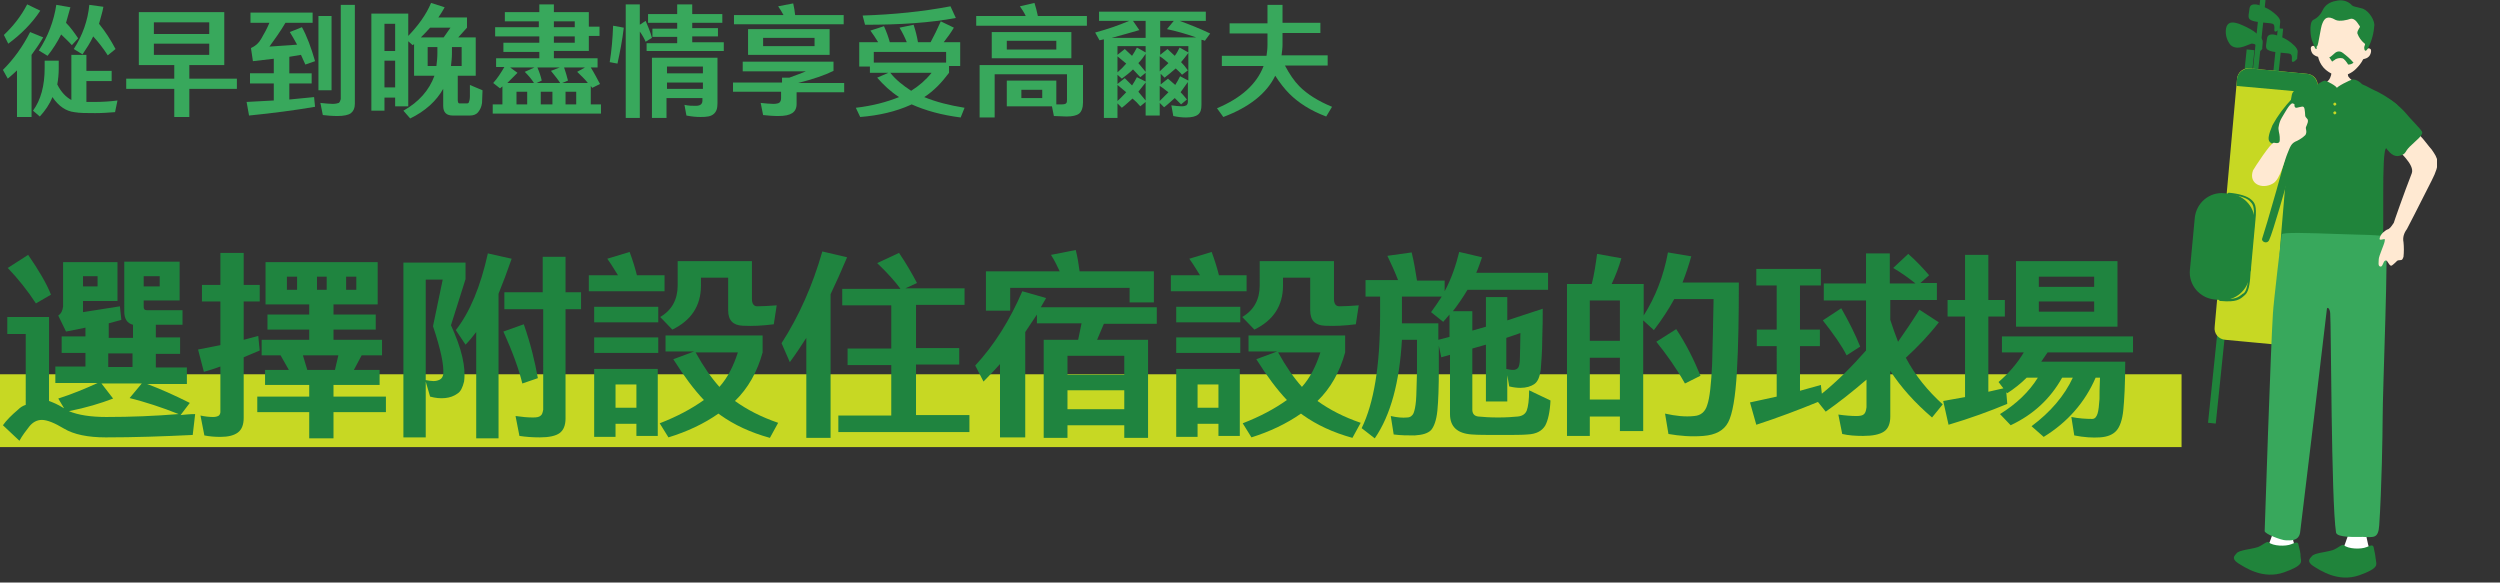 <?xml version="1.0" encoding="utf-8"?>
<!-- Generator: Adobe Illustrator 28.0.0, SVG Export Plug-In . SVG Version: 6.00 Build 0)  -->
<svg version="1.1" id="圖層_1" xmlns="http://www.w3.org/2000/svg" xmlns:xlink="http://www.w3.org/1999/xlink" x="0px" y="0px"
	 width="515px" height="120px" viewBox="0 0 515 120" enable-background="new 0 0 515 120" xml:space="preserve">
<rect x="0" y="0" width="515" height="120" fill="#333333" stroke="none"/>
<g id="Group_6206" transform="translate(-13757.078 15010)">
	
		<rect id="Rectangle_6351" x="14182.3" y="-14957.1" transform="matrix(0.103 -0.995 0.995 0.103 27633.471 729.061)" fill="#20843B" width="77.3" height="1.6"/>
	<g id="Group_6207">
		<g>
			<defs>
				<rect id="SVGID_1_" x="14208" y="-15010" width="51.1" height="119"/>
			</defs>
			<clipPath id="SVGID_00000064336054088385461870000015352180533161885094_">
				<use xlink:href="#SVGID_1_"  overflow="visible"/>
			</clipPath>
			<g id="Group_6206-2" clip-path="url(#SVGID_00000064336054088385461870000015352180533161885094_)">
				<path id="Path_27850" fill="#38A85C" d="M14216.4-14949.5c0,0.5,0.4,0.9,0.9,0.9l0.1,0c0.5,0.1,0.9-0.2,1-0.7l1.1-11
					c0-0.5-0.4-0.9-0.9-0.9l-0.1,0c-0.5-0.1-0.9,0.2-1,0.7L14216.4-14949.5z"/>
				<path id="Path_27851" fill="#20843B" d="M14223.1-14999.9c0,0,0-0.6,0.1-1.4s-1.2-1.8-1.9-2.3c-0.9-0.6-2-1.1-3-1.5
					c-0.7-0.2-2.5-0.9-2.7,1.3c-0.1,1.1,0.3,2.3,1,3.1c1.6,1.4,4-0.5,4.5-0.3c0.4,0.1,0.9,0,0.8,1.2
					C14221.9-14998.5,14223.1-14999.9,14223.1-14999.9"/>
				
					<rect id="Rectangle_6352" x="14198" y="-14979.4" transform="matrix(0.103 -0.995 0.995 0.103 27659.566 710.203)" fill="#20843B" width="50.9" height="1.1"/>
				<path id="Path_27852" fill="#38A85C" d="M14219.9-14953.8c0,0.5,0.4,0.9,0.9,0.9l0.1,0c0.5,0.1,0.9-0.2,1-0.7l1.1-11
					c0-0.5-0.4-0.9-0.9-0.9l-0.1,0c-0.5-0.1-0.9,0.2-1,0.7L14219.9-14953.8z"/>
				<path id="Path_27853" fill="#20843B" d="M14226.7-15004.1c0,0,0-0.6,0.1-1.4c0.1-0.8-1.2-1.8-1.9-2.3c-0.7-0.5-2.6-1.4-3.5-1.3
					c-0.7,0.1-0.9,0.3-1,1.4c-0.2,1.2-0.2,1.6,0.5,1.9c0.8,0.4,3.3,0.5,3.9,0.6c0.4,0.1,0.9,0,0.8,1.2
					S14226.7-15004.1,14226.7-15004.1"/>
				
					<rect id="Rectangle_6353" x="14201.7" y="-14973.2" transform="matrix(0.103 -0.995 0.995 0.103 27656.629 719.389)" fill="#20843B" width="50.9" height="1.1"/>
				<path id="Path_27854" fill="#38A85C" d="M14223.5-14947.6c0,0.5,0.4,0.9,0.9,0.9l0.1,0c0.5,0.1,0.9-0.2,1-0.7l1.1-11
					c0-0.5-0.4-0.9-0.9-0.9l-0.1,0c-0.5-0.1-0.9,0.2-1,0.7L14223.5-14947.6z"/>
				<path id="Path_27855" fill="#20843B" d="M14230.3-14997.9c0,0,0-0.6,0.1-1.4c0.1-0.8-1.2-1.8-1.9-2.3c-0.7-0.5-2.6-1.4-3.5-1.3
					c-0.7,0.1-0.9,0.3-1,1.4c-0.2,1.2-0.2,1.6,0.5,1.9c0.8,0.4,3.3,0.5,3.9,0.6c0.4,0.1,0.9,0,0.8,1.2
					C14229.1-14996.5,14230.3-14997.9,14230.3-14997.9"/>
				<path id="Path_27856" fill="#C7D823" d="M14229.9-14941.1c-0.1,1.4-1.3,2.4-2.7,2.2l-11.7-1.1c-1.4-0.1-2.4-1.3-2.2-2.7l4.6-51
					c0.1-1.4,1.3-2.4,2.7-2.2l11.7,1.1c1.4,0.1,2.4,1.3,2.2,2.7L14229.9-14941.1z"/>
				<path id="Path_27857" fill="#20843B" d="M14234.5-14992.1c0.1-1.4-0.9-2.6-2.2-2.7l-11.7-1.1c-1.4-0.1-2.6,0.9-2.7,2.2l-0.1,1.4
					l16.6,1.5L14234.5-14992.1z"/>
				<path id="Rectangle_6354" fill="#20843B" d="M14208.2-14954.4l1-10.7c0.3-3.1,3-5.4,6.1-5.1l1.1,0.1c3.1,0.3,5.4,3,5.1,6.1
					l-1,10.7c-0.3,3.1-3,5.4-6.1,5.1c0,0,0,0,0,0l-1.1-0.1C14210.2-14948.6,14207.9-14951.3,14208.2-14954.4
					C14208.2-14954.4,14208.2-14954.4,14208.2-14954.4z"/>
				<path id="Path_27858" fill="#20843B" d="M14214.5-14948l-0.1,0c-0.1,0-0.2-0.1-0.2-0.3c0-0.1,0.1-0.2,0.2-0.2c0,0,0.1,0,0.1,0
					c3,0.3,3.6-0.2,4.6-1l0.2-0.1c0.8-0.7,0.9-2.9,1-4.3c0-0.4,0-0.7,0.1-1l0.9-9.8c0.3-2.9-0.2-3.3-0.8-3.9
					c-0.7-0.7-2.2-1.1-4.3-1.3c-0.1,0-0.2-0.1-0.2-0.2c0-0.1,0.1-0.2,0.2-0.2l0,0c2.2,0.2,3.8,0.7,4.6,1.4c0.8,0.7,1.2,1.3,0.9,4.2
					l-0.9,9.8c0,0.3,0,0.6-0.1,0.9c-0.1,1.6-0.2,3.9-1.1,4.7l-0.1,0.1C14218.5-14948.3,14217.8-14947.7,14214.5-14948"/>
				<path id="Path_27859" fill="#20843B" d="M14215.6-14963.3c-0.3,0-0.7-0.1-1-0.1c-0.3,0-0.6-0.1-0.8-0.1
					c-1.9-0.3-3.2-0.5-3.9-1.2c-0.1-0.1-0.1-0.2,0-0.3c0.1-0.1,0.2-0.1,0.3,0c0,0,0,0,0,0c0.6,0.6,1.8,0.8,3.7,1l0.8,0.1
					c1.5,0.4,3.1,0.2,4.6-0.4c0.1,0,0.2,0,0.3,0.1c0,0.1,0,0.2-0.1,0.3C14218.2-14963.3,14216.9-14963.1,14215.6-14963.3"/>
				<path id="Path_27860" fill="#FFE9D2" d="M14240.4-14997.2c-0.1,0-2.4,0.6-2.6,0.5c-0.5,0-0.1,2.1-1,3.2c-0.3,0.3-1.8,1.8-2,2
					c1.8,1.8,6.9,1.4,8.3-0.1c1.2-0.6-1.4-1.3-2.3-2.7C14240.6-14995.3,14240.5-14996.3,14240.4-14997.2"/>
				<path id="Path_27861" fill="#FFE9D2" d="M14244.4-14999.9c0.5-3.4-0.4-7.5-4.6-7.9c-5.2-0.5-5.8,4-5.8,7.4
					c-0.2-0.2-0.8-0.3-0.9,0.3c0,0.4,0.1,0.8,0.4,1.2c0.3,0.3,0.7,0.5,1.1,0.6c0.2,0.8,0.5,1.5,1.1,2.2c0.9,1,2.1,1.6,3.4,1.8
					c1.2-0.1,2.4-0.6,3.3-1.5c0.6-0.6,1.1-1.2,1.5-2c0.4-0.1,0.8-0.2,1.1-0.5c0.4-0.3,0.7-1.3,0.4-1.6
					C14245.2-15000.1,14244.7-15000.1,14244.4-14999.9"/>
				<path id="Path_27862" fill="#20843B" d="M14241.4-15009.1c-0.9-0.8-2-1-3.2-0.7c-1.1,0.2-2.1,0.8-2.6,1.8
					c-0.4,0.9-1.1,1.7-2,2.1c-0.9,0.5-0.6,3.7-0.1,4.6c0.4,0.9,0.4,1.3,0.7,1.4c0.3,0-0.1-0.4,0.2-0.6c0.3-0.2,0.7-3.9,1.1-4.7
					c0.4-1,1-1.7,2.7-0.7c0.8,0.4,2.5,0,3-0.2c1.1-0.3,1.7,1.2,2,1.5c0.2,0.2-0.6,0.8-0.5,1.5c0.3,0.8,0.8,1.5,1.4,2
					c0.4,0.2,0,0.5,0,0.9s0.2,1.2,0.8,0.1c0.8-1.5,1.2-3.2,1.3-4.8c-0.1-1.4-1.5-3.2-2.7-3.4
					C14242.5-15008.6,14241.7-15008.6,14241.4-15009.1"/>
				<path id="Path_27863" fill="#20843B" d="M14240.8-14996.7c-0.3-0.5-0.8-1.2-1.2-1.3c-0.5-0.1-1,0-1.4,0.2
					c-0.2,0.2-0.5,0.3-0.7,0.5c-0.2-0.3-0.4-0.6-0.6-0.9c0.3,0,0.8-0.6,1.2-0.9c0.5-0.4,1.1-0.4,1.6,0c0.8,0.6,1.5,1.2,2.1,1.9
					c0,0,0.1,0.1,0.1,0.1C14241.6-14996.8,14241.2-14996.7,14240.8-14996.7"/>
				<path id="Path_27864" fill="#20843B" d="M14248.7-14979.5c1.3,0,4-7.2,2-9.1c-1.5-1.2-3.1-2.2-4.9-3c-2-1.1-3.6-1.7-4.1-1.6
					c-0.4,0.1-3,1.4-3.4,1.4c-0.7-0.3-1.2-0.7-1.7-1.2c-0.4-0.5-5.9,2-7.3,3.3c-1.6,1.6-3,3.5-4.1,5.5c-1.7,4.1-0.4,3.4,1.5,4.5
					c2.4,1.4,1.4,5.2,1.1,8.4c-0.5,5.6-1.1,13.1-1.1,13.7c0.1,1.9,5.8,1.1,8.9,1.3c3.7-0.3,11.7-0.7,12.2-3
					C14248.4-14961.1,14247.5-14979.5,14248.7-14979.5"/>
				<path id="Path_27865" fill="#20843B" d="M14236-14993.4c0.2,0,2.5,1.1,2.5,1.6c0,0.4-0.8,1.5-1,1.8c-0.1,0.3-3-1.9-3.4-2
					S14235.1-14993.2,14236-14993.4"/>
				<path id="Path_27866" fill="#20843B" d="M14241.6-14993.6c-0.2,0-3.4,1.5-3.2,1.9c0.3,0.7,0.6,1.3,1.1,1.9
					c0.2,0.3,3.9-2.4,4.2-2.6C14243.9-14992.6,14242.6-14993.8,14241.6-14993.6"/>
				<path id="Path_27867" fill="#C7D823" d="M14237.9-14988.8c0.1-0.1,0.3-0.1,0.4,0.1c0.1,0.1,0.1,0.3-0.1,0.4
					c-0.1,0.1-0.3,0.1-0.4-0.1c0,0,0,0,0,0C14237.7-14988.5,14237.7-14988.7,14237.9-14988.8"/>
				<path id="Path_27868" fill="#C7D823" d="M14236.8-14960.5c0.1-0.1,0.3-0.1,0.4,0.1c0.1,0.1,0.1,0.3-0.1,0.4
					c-0.1,0.1-0.3,0.1-0.4-0.1c0,0,0,0,0,0C14236.7-14960.2,14236.7-14960.4,14236.8-14960.5"/>
				<path id="Path_27869" fill="#C7D823" d="M14237.9-14987c0.1-0.1,0.3-0.1,0.4,0.1c0.1,0.1,0.1,0.3-0.1,0.4
					c-0.1,0.1-0.3,0.1-0.4-0.1c0,0,0,0,0,0C14237.7-14986.7,14237.7-14986.9,14237.9-14987"/>
				<path id="Rectangle_6355" fill="#20843B" d="M14241.3-14978.8l0.2-4.2c0-0.5,0.5-1,1-0.9l2.6,0.1c0.5,0,1,0.5,1,1l-0.2,4.2
					c0,0.5-0.5,1-1,1l-2.6-0.1C14241.7-14977.8,14241.2-14978.3,14241.3-14978.8z"/>
				<path id="Path_27870" fill="#FFFFFF" d="M14228.9-14902.5c-0.1-1.4-0.1-3.3-0.2-5.4c-1.5,0.1-3,0.2-4.4,0.5
					c0.8,3.5,1.3,6.4,1,7.2c-0.8,2.2-0.9,2.9-1.6,3.1c-0.3,2.3,6.5,2.8,6.2-0.1C14229.3-14899,14229-14900.7,14228.9-14902.5"/>
				<path id="Path_27871" fill="#20843B" d="M14230.6-14897.6c-0.1-1-0.7-0.6-1.5-0.3c-1.2,0.5-3.8,0.4-4.7-0.4
					c-0.3-0.3-1.2,0.6-2.2,1c-1.6,0.5-3.9,0.6-4.4,1.3c-0.3,0.4-1.2,1,0.3,2c1.6,1,5.2,3.4,9.5,1.9c4.2-1.5,3.5-2.2,3.4-3.2
					C14231-14896.1,14230.8-14896.9,14230.6-14897.6"/>
				<path id="Path_27872" fill="#FFFFFF" d="M14244.3-14901.8c-0.1-1.4-0.1-3.3-0.2-5.4c-1.5,0.1-3,0.2-4.4,0.5
					c0.8,3.5,1.3,6.4,1,7.2c-0.8,2.2-0.9,2.9-1.6,3.1c-0.3,2.3,6.5,2.8,6.2-0.1C14244.7-14898.3,14244.4-14900.1,14244.3-14901.8"/>
				<path id="Path_27873" fill="#20843B" d="M14246.1-14897c-0.1-1-0.7-0.6-1.5-0.3c-1.2,0.5-3.8,0.4-4.7-0.4
					c-0.3-0.3-1.2,0.6-2.2,1c-1.6,0.5-3.9,0.6-4.4,1.3c-0.3,0.4-1.2,1,0.3,2c1.6,1,5.2,3.4,9.5,1.9c4.2-1.5,3.5-2.2,3.4-3.2
					C14246.4-14895.5,14246.3-14896.2,14246.1-14897"/>
				<path id="Path_27874" fill="#38A85C" d="M14227.1-14961.7c-0.1,0.8-1.7,14.2-1.8,16.3c-0.4,5.7-1.7,44.2-1.7,44.8
					c0,0.6,3.5,1.9,4.3,1.9s2.7,0.3,3-1.6c0.4-3,5.4-44.8,5.5-45.9c0-0.7,0.6-0.4,0.7,0.7c0.2,2.3,0.2,38.7,1.2,45.2
					c0.2,1.1,4.1,0.9,5.5,0.9c2.4,0.1,3.2,0.3,3.4-2.4c0.5-7.3,0.7-19.1,0.7-21.7c0-6.8,1.3-36.3,0.6-37.6
					c-0.3-0.6-5.4-0.5-10.1-0.7C14232.9-14962,14227.1-14962.2,14227.1-14961.7"/>
				<path id="Path_27875" fill="#FFE9D2" d="M14250.2-14964.1c-0.6,0.9-0.9,1.3-1.4,1.4c-0.5,0.3-1,0.7-1.3,1.2
					c-0.5,1.1-0.1,0.9,0.5,0.8c0.4-0.1,0.4-0.1,0.3,0.5c-0.1,0.6-1.2,3-1.2,3.6s-0.2,1.4,0.3,1.5c0.5,0.2,0.6-1,1-1.2
					c0.4-0.2,0.5,0.3,0.9,0.8c0.4,0.5,0.6,0.1,1.1-0.3c0.5-0.4,0.4-0.6,1-0.6c0.6,0,0.6-0.2,0.8-0.7c0.1-1,0.1-2,0-3
					c-0.2-1,0.1-1.9,0.7-2.7c0,0,2.5-4.8,5.1-10c1.9-3.7,1.3-4.5,0-6.4c-1.2-1.3-3.6-5.2-5.1-3.8c-1.1,1-2.5,2.5-2,3.7c0,0,0,0,0,0
					c0.1,0.3,3.7,3.2,3,5C14252.3-14970.2,14250.2-14964.2,14250.2-14964.1"/>
				<path id="Path_27876" fill="#20843B" d="M14246.3-14989.4c1.2-1.9,4.3,0.5,6,2.3c1.6,1.9,3.3,3.5,3.7,4.2
					c0.4,0.7-1.3,1.9-2.5,3.1c-1.1,1.1-0.7,1.4-1.8,1.8s-2,0.1-3.3-1.8C14247-14982,14245.4-14987.9,14246.3-14989.4"/>
				<path id="Path_27877" fill="#20843B" d="M14230.8-14993.3c0.3-0.3,1.6-0.2,1.7,0.2c0.3,0.7-2.9,15.9-3.7,18.6
					c-0.8,2.7-3.5,12.4-4.3,14c-0.5,0.9-1.7,0.2-1.4-0.4c0.5-1.4,5.4-18,5.7-20.9C14229.2-14984.7,14230.6-14993.1,14230.8-14993.3"
					/>
				<path id="Path_27878" fill="#20843B" d="M14230.4-14978.2c-0.2,0.9-1.2,1.4-2.1,1.2c-0.8-0.2-1.3-1-1.2-1.8l2.1-11.7
					c0.2-0.9,1.2-1.4,2.1-1.2c0.8,0.2,1.3,1,1.2,1.8L14230.4-14978.2z"/>
				<path id="Path_27879" fill="#FFE9D2" d="M14225.5-14980.6c1.4,0.3,1.2-0.3,1.2-1.2c0-0.6-0.4-1.5-0.2-2.2
					c0.1-0.6,0.3-1.2,0.6-1.7c0.4-0.6,1.7-3.2,2.3-3c0.6,0.2,0.2,0.3,0.4,0.7c0.2,0.4,0.6,0.1,1.3,0c0.7-0.2,0.7,0.3,0.8,1.1
					s-0.1,0.8,0.4,1.3c0.5,0.4,0,1.3-0.2,1.8c-0.1,0.4,0.3,0.9-0.1,1.6c-0.5,0.5-1.1,0.9-1.7,1.2c-1.3,0.5-1.4,1.2-2,2.6
					c-0.6,1.4-1.5,5.4-3,6.2c-2.2,1.3-5.1,0.1-4.1-2.7C14221.4-14975.3,14224.9-14980.7,14225.5-14980.6"/>
			</g>
		</g>
	</g>
</g>
<rect id="Rectangle_6342" y="77.1" fill="#C7D823" width="449.4" height="15"/>
<g>
	<path fill="#38A85C" d="M6.5,24.1h-3v-9.6c-0.6,0.6-1.2,1.1-1.9,1.7l-1-1.8c2.2-2.2,4.1-4.8,5.6-7.8l2.7,1.1
		c-0.7,1.2-1.5,2.4-2.4,3.6V24.1z M0.8,7.2c1.9-1.8,3.5-3.8,4.8-6.3l2.7,1.3c-1.7,2.6-4,4.9-6.6,6.8L0.8,7.2z M6.8,22.8
		c1.6-2.2,2.4-5.1,2.4-8.8v-1.5h2.9v1.5c0,1.2-0.1,2.3-0.3,3.4c0.8,1.6,1.8,2.6,2.9,3.2v-9.3h3.1v3.3h5.2v2.1h-5.2v4.3
		c0.5,0,1.1,0,1.7,0c1.6,0,3.2-0.1,4.7-0.3l-0.5,2.4c-1.3,0.1-2.6,0.2-4.1,0.2c-1.8,0-3.2,0-4.3-0.2c-1.7-0.2-3.2-1.2-4.5-3.1
		c-0.6,1.5-1.5,2.8-2.6,4L6.8,22.8z M16.1,7.9l-1.3,1.4c-0.7-0.8-1.5-1.5-2.2-2.2c-0.8,1.6-1.7,3-2.8,4.4L8,10.4
		c1.9-2.9,3.1-6.1,3.6-9.4l2.9,0.5c-0.3,1.1-0.6,2.1-0.9,3.2C14.5,5.6,15.3,6.7,16.1,7.9z M23.8,10.1l-1.6,1.3
		c-0.9-1.4-1.9-2.7-3-3.9c-0.6,1.3-1.4,2.5-2.2,3.7l-1.8-1.1c1.8-2.8,2.9-5.9,3.2-9.1l2.9,0.4c-0.2,1.2-0.6,2.3-0.9,3.5
		C21.7,6.5,22.8,8.2,23.8,10.1z"/>
	<path fill="#38A85C" d="M26,16.2h9.9v-2.8h-7.3V2.5h17.6v10.9h-7.2v2.8h9.8v2.1h-9.8v5.8h-3.1v-5.8H26V16.2z M31.7,7h11.4V4.6H31.7
		V7z M43.2,9H31.7v2.3h11.4V9z"/>
	<path fill="#38A85C" d="M51.7,2.6h12.7v2.1h-5.6c-1,1.7-2.2,3.4-3.3,4.9l5.7-0.4c-0.5-0.9-1-1.8-1.5-2.6l2.5-1c1,1.8,1.9,4.2,2.7,7
		l-2,0.7l-0.9-2l-2.4,0.4v3.4h4.6v2.1h-4.6v3.3c1.7-0.2,3.4-0.3,5.1-0.5l0.2,2c-4.1,0.7-8.6,1.3-13.6,1.8L50.8,21
		c1.9-0.1,3.8-0.2,5.6-0.3v-3.5h-4.9v-2.1h4.9v-3l-4.3,0.5l-0.4-2.7c0.9-0.4,1.6-1,2.1-1.9c0.6-1,1.2-2.1,1.7-3.3h-3.9V2.6z
		 M65.6,18.7V3.3h2.7v15.3H65.6z M70.1,1h3v20.4c0,0.9-0.3,1.5-0.8,1.9s-1.5,0.6-2.8,0.6c-1.1,0-2.1-0.1-3-0.2L66,21.2
		c1,0.1,1.8,0.2,2.5,0.2c0.6,0,1-0.1,1.3-0.2c0.2-0.2,0.3-0.4,0.4-0.8V1z"/>
	<path fill="#38A85C" d="M76.5,22.8V2.8h7.6v4.6c2.1-2.2,3.7-4.4,4.7-6.8l2.8,0.9c-0.4,0.7-0.8,1.4-1.3,2.1h5.9v2.1l-1.8,2H98v7.9
		h-3.7v5c0,0.4,0.1,0.7,0.3,0.7h1.6c0.2,0,0.4-0.1,0.4-0.3c0.1-0.2,0.2-0.6,0.2-1.2c0-0.6,0-1.4,0-2.3l2.6,1.1
		c0,0.9-0.1,1.8-0.1,2.6c-0.1,0.8-0.4,1.4-0.8,1.9c-0.4,0.5-1,0.7-1.7,0.7h-3.5c-1.3,0-2-0.6-2-2v-3.5c-1.4,2.5-3.7,4.6-6.8,6.1
		l-1.4-1.6c3.2-1.8,5.3-4.2,6.4-7.2h-4.2V9.1L85,9.3l-0.9-0.8v13.4h-2.7v-1.8h-2.2v2.7H76.5z M79.2,4.9v5.6h2.2V4.9H79.2z
		 M79.2,12.5V18h2.2v-5.5H79.2z M92.8,5.7h-4.2c-0.6,0.7-1.2,1.3-1.9,2h4.7L92.8,5.7z M88.1,9.7v3.9h1.8c0.1-0.8,0.2-1.7,0.2-2.6
		V9.7H88.1z M95.1,13.6V9.7h-2V11c0,0.9-0.1,1.7-0.2,2.6H95.1z"/>
	<path fill="#38A85C" d="M101.9,5.6h9.1V4.4H104V2.5h7.1V0.9h3v1.6h7.2v3h2.2v1.9h-2.2v3.1h-7.2V12h9v1.9h-1.4
		c0.7,1.1,1.3,2.3,1.9,3.4l-1.6,0.8l-0.3-0.4v3.8h2.1v1.9h-22.3v-1.9h2v-3.7l-0.5,0.4l-1.4-1.1c0.9-1,1.6-2.1,2.3-3.3h-1.7V12h8.9
		v-1.3h-7.4V8.8h7.4V7.5h-9.1V5.6z M110.1,13.9h-5l1.5,1.1c-0.7,0.7-1.4,1.4-2.1,2.1h5.5c-0.5-0.8-1.1-1.5-1.9-2.3L110.1,13.9z
		 M106.4,18.9v2.6h2.2v-2.6H106.4z M115.3,13.9h-4.6c0.4,0.9,0.7,1.8,0.9,2.7l-1.1,0.5h4.9c-0.5-0.8-1.2-1.6-1.9-2.5L115.3,13.9z
		 M111.4,18.9v2.6h2.4v-2.6H111.4z M118.4,4.4h-4.3v1.2h4.3V4.4z M118.4,7.5h-4.3v1.3h4.3V7.5z M120.5,13.9h-4.3
		c0.3,0.9,0.6,1.8,0.8,2.7l-1.2,0.5h5.3c-0.6-0.8-1.4-1.5-2.2-2.3L120.5,13.9z M116.5,18.9v2.6h2.2v-2.6H116.5z"/>
	<path fill="#38A85C" d="M128.5,5.7c-0.3,2.6-0.8,5.1-1.3,7.4l-1.6-0.3c0.4-2.4,0.6-4.9,0.7-7.5L128.5,5.7z M133,4.3
		c0.5,1.2,1,2.3,1.3,3.5L133,8.6c-0.3-0.7-0.7-1.4-1.2-2.1v17.8h-2.9V0.9h2.9v4.2L133,4.3z M148.8,4.7h-6.2v1.1h5.3v1.7h-5.3v1.2
		h6.5v1.8h-15.9V8.9h6.3V7.6h-5.1V5.9h5.1V4.7h-6V2.9h6v-2h3.1v2h6.2V4.7z M134.3,24.2V11.9h13.5v9.4c0,1-0.2,1.7-0.8,2.2
		s-1.4,0.6-2.7,0.6c-0.9,0-1.9-0.1-2.9-0.3l-0.4-2.2c0.9,0.2,1.6,0.2,2.3,0.2c0.5,0,0.9-0.1,1.1-0.3c0.2-0.2,0.3-0.4,0.3-0.8v-0.5
		h-7.4v4.1H134.3z M137.4,15.1h7.4v-1.4h-7.4V15.1z M144.8,17h-7.4v1.3h7.4V17z"/>
	<path fill="#38A85C" d="M153.1,12.7h18.6v1.9c-1.8,0.9-4.2,1.7-7.3,2.5h9.5v1.9h-9.8v2.4c0,0.9-0.3,1.5-0.9,1.9
		c-0.6,0.4-1.5,0.6-2.9,0.6c-1.1,0-2.1-0.1-3.1-0.2l-0.5-2.5c1,0.1,1.9,0.2,2.6,0.2c0.6,0,1.1-0.1,1.3-0.3c0.2-0.2,0.3-0.5,0.3-0.9
		v-1.3H151v-1.9h10.1V16h1.5c1.3-0.5,2.5-0.9,3.4-1.3h-13V12.7z M173.8,5h-22.6V3.1h10.2c-0.3-0.6-0.7-1.2-1.1-1.8l3.1-0.6
		c0.2,0.8,0.3,1.6,0.4,2.4h10V5z M170.9,6v5.3h-16.8V6H170.9z M167.8,7.8h-10.6v1.7h10.6V7.8z"/>
	<path fill="#38A85C" d="M187.6,21.6c-3.1,1.4-6.6,2.2-10.4,2.5l-0.9-1.9c3.5-0.4,6.4-1.2,8.9-2.2c-1.7-1.1-3.2-2.5-4.5-4l2.3-1
		h-3.8v-1.3H177v-5h3.9c-0.5-0.8-1-1.6-1.6-2.4l2.8-0.9c0.5,1.1,0.9,2.2,1.2,3.3h3.5c-0.4-1-0.9-2-1.5-3l2.9-0.6
		c0.4,1.2,0.7,2.4,0.9,3.6h2.6c0.7-1.3,1.4-2.7,2.1-4.3l2.7,1.3c-0.6,1-1.3,2-2.1,3h3.4v4.9h-2.3V15c-1.5,2-3.1,3.7-5.1,5
		c2.4,1,5.2,1.7,8.3,2.2l-0.8,2c-3.9-0.5-7.2-1.4-10.1-2.7L187.6,21.6z M177.7,3.2c6.3-0.2,12.3-0.8,18.1-1.9l1.1,2.4
		c-5.3,1-11.5,1.4-18.7,1.4L177.7,3.2z M194.9,10.7H180v2.2h14.9V10.7z M183.4,15c1.1,1.4,2.6,2.6,4.3,3.7c1.6-1,3-2.2,4.2-3.7
		H183.4z"/>
	<path fill="#38A85C" d="M223.8,5.3h-22.7v-2h10.2c-0.3-0.7-0.8-1.4-1.2-2l3-0.7c0.3,0.9,0.5,1.8,0.7,2.7h10.1V5.3z M201.9,13.4
		h21.2v7.7c0,1.1-0.3,1.9-0.8,2.3s-1.4,0.6-2.6,0.6c-0.8,0-1.7-0.1-2.6-0.1l-0.4-2h-9.3v-5.3h10.2v4.9c0.4,0,0.8,0,1.2,0
		c0.4,0,0.7-0.1,0.8-0.2c0.2-0.2,0.2-0.4,0.2-0.8v-5.2h-14.9v8.9h-3.1V13.4z M220.7,6.6V12h-16.4V6.6H220.7z M217.6,8.4h-10.2v1.8
		h10.2V8.4z M214.7,18.5h-4.3v1.7h4.3V18.5z"/>
	<path fill="#38A85C" d="M226.4,2.4h22v1.9H243c1.9,0.7,4,1.5,6.3,2.6l-1.1,1.5c-0.2-0.1-0.5-0.2-0.7-0.2v13.4c0,1-0.2,1.6-0.7,2
		c-0.5,0.4-1.3,0.6-2.5,0.6c-0.8,0-1.7-0.1-2.6-0.3l-0.4-2.2c0.8,0.1,1.5,0.2,2.1,0.2c0.5,0,0.8-0.1,1-0.2c0.2-0.2,0.3-0.4,0.3-0.7
		v-4.1c-0.5,0.7-1,1.4-1.5,2.1c0.5,0.5,0.9,1,1.3,1.5l-1.2,1c-0.4-0.4-0.8-0.8-1.3-1.3c-0.7,0.6-1.4,1.3-2.2,1.9l-0.9-0.9v2.6H236
		V21l-1.1,0.9c-0.5-0.6-1-1.1-1.6-1.6c-0.7,0.6-1.4,1.3-2.2,1.9l-0.9-0.9v3h-2.8V8.1l-0.9,0.2l-0.9-1.6c2.6-0.7,4.9-1.5,7-2.4h-6.2
		V2.4z M236,7.7V4.3h-2.6l1.3,1.9c-2,0.6-3.9,1.1-5.7,1.6H236z M236,10.8V9.5h-5.8v1.8l1.5-1.2c0.5,0.5,1,0.9,1.5,1.4
		c0.4-0.6,0.7-1.1,1-1.7L236,10.8z M230.2,14.9c0.7-0.6,1.3-1.2,1.8-1.8c-0.6-0.5-1.2-1-1.8-1.5V14.9z M236,16.8V15l-1.1,0.9
		c-0.5-0.5-1-1.1-1.5-1.6c-0.7,0.7-1.5,1.3-2.3,1.9l-0.9-0.8v1.9l1.5-1.2c0.5,0.5,1,1,1.5,1.5c0.4-0.6,0.7-1.1,1-1.7L236,16.8z
		 M230.2,20.8c0.7-0.6,1.2-1.2,1.8-1.8c-0.6-0.5-1.2-1-1.8-1.5V20.8z M236,17c-0.5,0.6-1,1.3-1.5,1.9c0.5,0.6,1,1.2,1.5,1.8V17z
		 M236,11.1c-0.4,0.6-0.9,1.3-1.5,1.9c0.5,0.6,1,1.2,1.5,1.8V11.1z M238.9,7.7h7.5c-2-0.7-4.1-1.3-6-1.7l1.4-1.7h-2.8V7.7z
		 M244.8,9.5h-5.8v1.8l1.5-1.2c0.5,0.5,1,0.9,1.5,1.4c0.4-0.5,0.7-1.1,1-1.7l1.8,1V9.5z M244.8,16.6v-5.7c-0.5,0.7-1,1.3-1.5,1.9
		c0.5,0.5,1,1.1,1.4,1.7l-1.2,0.9c-0.4-0.5-0.9-0.9-1.3-1.3c-0.7,0.6-1.5,1.3-2.3,1.9l-0.8-0.8v2.2l1.5-1.2c0.5,0.4,1,0.9,1.5,1.3
		c0.4-0.6,0.7-1.2,1-1.8L244.8,16.6z M238.9,14.7c0.6-0.6,1.2-1.1,1.8-1.7c-0.6-0.5-1.1-1-1.8-1.4V14.7z M238.9,20.8
		c0.6-0.6,1.2-1.2,1.8-1.8c-0.6-0.4-1.1-0.9-1.8-1.3V20.8z"/>
	<path fill="#38A85C" d="M252,24.1l-1.3-1.8c5-2.1,8.2-5,9.6-8.7h-8.6v-2.1h9.2c0.1-0.7,0.2-1.4,0.2-2.2V6.9h-7.8V4.8h7.8V1h3.1v3.7
		h7.8v2.1h-7.8v2.4c0,0.7-0.1,1.4-0.2,2.2h9.5v2.1h-8.8c0.9,1.7,1.9,3.2,3,4.3c1.6,1.6,3.8,3,6.7,4.2l-1.2,2
		c-3.2-1.2-5.7-2.8-7.6-4.7c-1-1-2-2.3-2.9-3.7C260.9,19.3,257.3,22.1,252,24.1z"/>
</g>
<g>
	<path fill="#1F843F" d="M10.1,65.2v17.4c0.8,0.3,1.8,0.7,2.9,1.4l0.2,0.1l-1.2-2c2.8-0.9,5.5-2,8.1-3.2h-8.7v-3.4h6.2v-2.8h-4.9
		v-3.4h4.9v-1.8l-4,0.8L12,65c0.6-0.4,0.9-1,1-1.9v-9.1h11.2v8h-7.1v2.3c2.6-0.4,5.1-0.8,7.6-1.2l0.3,2.8l-2.6,0.7v3h5v-2.7
		c-1.2-0.3-1.8-1.2-1.8-2.7V53.9H37v8h-7.4v1.3c0,0.5,0.2,0.7,0.7,0.7h7.3v3h-5.5v2.6h5v3.4h-5v2.8h6.4v3.4h-8.2
		c2.7,1,5.6,2.3,8.8,3.9l-1.9,2.5c1-0.1,2-0.2,3-0.2l-0.5,4.3c-6.1,0.3-12.1,0.5-17.9,0.5c-3.7,0-6.6-0.6-8.6-1.8
		c-2-1.2-3.5-1.8-4.6-1.8c-1,0-1.9,0.5-2.6,1.4c-0.7,0.9-1.4,1.8-2,2.9l-3.4-3.2c0.7-1,1.8-2.1,3.1-3.2c0.5-0.5,1-0.8,1.6-1V68.8
		H1.5v-3.5H10.1z M7.4,62.5c-1.7-2.6-3.6-5-5.8-7.3l4.2-2.7c2.2,3.2,3.8,5.9,4.7,8.2L7.4,62.5z M26.7,82l2.5-3h-8.3l2.4,3.1
		c-2.6,1-5.6,1.9-9.1,2.6c1.9,0.8,4.5,1.2,7.7,1.2c5.1,0,10-0.2,14.9-0.6C33.3,83.9,29.9,82.8,26.7,82z M17.1,59h3v-2.1h-3V59z
		 M27.3,72.8h-5v2.8h5V72.8z M29.6,59h3.3v-2.1h-3.3V59z"/>
	<path fill="#1F843F" d="M50.2,86.1c0,1.4-0.4,2.4-1.2,3c-0.8,0.6-2,0.9-3.6,0.9c-1.2,0-2.3-0.1-3.3-0.3l-0.8-4.1
		c0.9,0.2,1.8,0.3,2.6,0.3c0.5,0,0.9-0.1,1.2-0.3c0.2-0.2,0.3-0.5,0.3-0.7v-9.4c-1.1,0.4-2.3,0.8-3.4,1.1l-1.2-4.6l4.6-0.9v-9h-3.8
		v-3.4h3.8v-6.6h4.8v6.6h3.3v3.4h-3.3V70l3-0.8l0.3,3c-1.1,0.5-2.2,0.9-3.3,1.4V86.1z M79.5,84.9H68.7v5.4h-5v-5.4H53v-3.2h10.7
		v-2.4h-9.1v-3.1h4.9l-1.7-3h-3.9V70h9.8v-2.1h-8.6v-3.1h8.6v-2.1h-9V54h23.1v8.7h-9.1v2.1h8.7v3.1h-8.7V70h10v3.2h-4.2l-1.6,3h5.3
		v3.1h-9.5v2.4h10.8V84.9z M61.2,59.7V57h-2.1v2.7H61.2z M69.7,73.2h-7.3l0.9,3H69L69.7,73.2z M67.3,59.7V57h-2v2.7H67.3z M71.3,57
		v2.7h2.1V57H71.3z"/>
	<path fill="#1F843F" d="M83.1,90.2V54.1h12.8v3.4L92.9,67c2.2,4.8,3.1,8.6,2.7,11.6c-0.3,1.2-0.7,2.1-1.4,2.5
		c-0.7,0.5-1.5,0.8-2.5,0.9c-1,0.1-2,0-3.1-0.3l-0.9-3.1v11.5H83.1z M87.7,57.5v20.8c0.5,0.1,1.1,0.2,1.6,0.2c0.5,0,0.9-0.1,1.3-0.3
		c0.4-0.2,0.6-0.6,0.7-1c0.2-1.9-0.5-5.2-2.1-10l2-9.6H87.7z M93.9,68c2.9-3.7,5.1-9,6.6-15.8l4.9,1.1c-0.9,2.6-1.8,5-2.7,7.2v29.8
		h-4.6V68.4c-0.7,0.9-1.4,1.8-2.2,2.6L93.9,68z M107.9,66.8c1.4,4,2.3,7.7,2.9,11.1l-3.2,1.1c-0.7-2.9-2-6.5-3.9-10.7L107.9,66.8z
		 M103.8,60.2h8v-7.3h4.7v7.3h3.2v3.5h-3.2v22.5c0,1.4-0.4,2.4-1.2,3c-0.8,0.6-2.2,0.9-4.1,0.9c-1.5,0-2.9-0.1-4.2-0.3l-0.8-4.1
		c1.4,0.2,2.5,0.3,3.6,0.3c0.8,0,1.3-0.1,1.6-0.4c0.3-0.2,0.4-0.7,0.5-1.2V63.7h-8V60.2z"/>
	<path fill="#1F843F" d="M136.8,60h-15.5v-3.3h6c-0.7-1.1-1.4-2.3-2.2-3.4l4.6-1.4c0.6,1.6,1.1,3.2,1.5,4.8h5.7V60z M135.5,76v13.8
		h-4.4v-2.5h-4.3v2.7h-4.4V76H135.5z M122.4,63.2h13.2v3.2h-13.2V63.2z M122.4,69.5h13.2v3.2h-13.2V69.5z M126.8,79.2v4.8h4.3v-4.8
		H126.8z M137.1,69.1h20v3.5c-1.1,4-3,7.4-5.7,10c2.5,1.8,5.4,3.3,8.9,4.5l-1.7,3.1c-4-1.1-7.4-2.7-10.2-4.7l-0.4-0.3
		c-3,2.1-6.4,3.7-10.3,4.9l-1.8-2.9c3.6-1.4,6.6-3,9.1-4.8c-2-2.1-4.1-4.9-6.3-8.4l4.3-1.6h-5.9V69.1z M139.6,53.8h15.3v7.8
		c0,1,0.4,1.5,1.1,1.5c1.2,0,2.5-0.1,4-0.2l-0.6,3.9c-2.3,0.3-4.4,0.4-6.4,0.3c-2-0.1-3-1.1-3-3.2v-6.7h-5.6v1.6
		c0,4.2-2,7.2-5.9,9.1l-2.5-2.6c2.4-1.4,3.6-3.6,3.6-6.5V53.8z M143.3,72.6c1.6,2.9,3.2,5.2,4.9,7.1c1.7-1.9,2.9-4.3,3.8-7.1H143.3z
		"/>
	<path fill="#1F843F" d="M161,70.7c3.6-5.6,6.4-11.9,8.4-18.9l5.1,1.2c-1.1,2.6-2.2,5.1-3.4,7.6v29.6h-5V69.6
		c-1.1,1.7-2.2,3.4-3.4,5L161,70.7z M199.8,89h-27.1v-3.4h10.9V75.2h-9v-3.4h9v-8.9h-10.1v-3.4h12c-1.1-1.5-2.7-3.3-4.8-5.3l4.5-2.1
		c1.5,2.2,2.7,4.3,3.7,6.2l-2.4,1.1h12.2v3.4h-10v8.9h8.9v3.4h-8.9v10.4h11V89z"/>
	<path fill="#1F843F" d="M214.4,63.3h23.9v3.4h-10.9L226,70h10.5v20.2h-4.9v-2.6h-11.7v2.6H215V70h7.1l0.7-3.4h-9.2v-1.8
		c-0.8,1.2-1.6,2.4-2.4,3.6v21.7H206V75c-1.1,1.2-2.2,2.4-3.4,3.6l-1.7-3.3c3.9-4.2,7.1-9.3,9.7-15.3l4.9,1.4L214.4,63.3z
		 M232.6,59.3h-24.5V64h-5v-8.1h15.2c-0.5-1.1-1.1-2.3-1.8-3.4l5.1-1c0.4,1.5,0.6,3,0.8,4.4h15.3v6.4h-5V59.3z M219.9,77.2h11.7
		v-3.9h-11.7V77.2z M231.6,80.4h-11.7v3.9h11.7V80.4z"/>
	<path fill="#1F843F" d="M256.7,60h-15.5v-3.3h6c-0.7-1.1-1.4-2.3-2.2-3.4l4.6-1.4c0.6,1.6,1.1,3.2,1.5,4.8h5.7V60z M255.4,76v13.8
		H251v-2.5h-4.3v2.7h-4.4V76H255.4z M242.3,63.2h13.2v3.2h-13.2V63.2z M242.3,69.5h13.2v3.2h-13.2V69.5z M246.7,79.2v4.8h4.3v-4.8
		H246.7z M257.1,69.1h20v3.5c-1.1,4-3,7.4-5.7,10c2.5,1.8,5.4,3.3,8.9,4.5l-1.7,3.1c-4-1.1-7.4-2.7-10.2-4.7l-0.4-0.3
		c-3,2.1-6.4,3.7-10.2,4.9l-1.8-2.9c3.6-1.4,6.6-3,9.1-4.8c-2-2.1-4.1-4.9-6.3-8.4l4.3-1.6h-5.9V69.1z M259.5,53.8h15.3v7.8
		c0,1,0.4,1.5,1.1,1.5c1.2,0,2.5-0.1,4-0.2l-0.6,3.9c-2.3,0.3-4.4,0.4-6.4,0.3c-2-0.1-3-1.1-3-3.2v-6.7h-5.6v1.6
		c0,4.2-2,7.2-5.9,9.1l-2.5-2.6c2.4-1.4,3.6-3.6,3.6-6.5V53.8z M263.3,72.6c1.6,2.9,3.2,5.2,4.9,7.1c1.7-1.9,2.9-4.3,3.8-7.1H263.3z
		"/>
	<path fill="#1F843F" d="M280.5,88.2c2.5-5.1,3.8-12.8,3.8-23.2v-3.9h-3v-3.4h6.7c-0.6-1.6-1.4-3.3-2.2-5l5-0.7
		c0.5,2,0.8,3.9,1.1,5.8h5.7V60c1.4-2.6,2.3-5.3,3-8.1l4.7,1.1c-0.4,1.1-0.7,2.1-1.2,3.2h14.8v3.5h-16.6c-0.9,1.5-1.9,3-3,4.4h4v4
		l2.8-0.8v-6.1h4.4V66c2.4-0.8,4.9-1.6,7.3-2.4c0,1.7,0,3.8-0.1,6.4c0,2.5-0.2,4.6-0.3,6.1c-0.2,1.5-0.6,2.5-1.3,3
		c-0.7,0.5-1.7,0.8-2.9,0.8c-0.7,0-1.5-0.1-2.3-0.3l-0.4-2.3v5.4h-4.4V71l-2.8,0.8v12.6c0,0.8,0.4,1.3,1.2,1.4
		c1,0.1,2.4,0.2,4.1,0.2s3.1-0.1,4.1-0.2c0.9-0.1,1.5-0.5,1.8-1.2c0.3-0.8,0.5-2.2,0.5-4.2l4.4,2.1c-0.1,2.3-0.5,4.1-1.1,5.2
		c-0.7,1.1-1.8,1.7-3.6,1.8c-1.1,0.1-3,0.1-5.7,0.1s-4.6,0-5.8-0.1c-3-0.2-4.5-1.6-4.5-4.2V73.1l-1.8,0.5l-0.5-2.4l0,4.6
		c0,3.9-0.1,6.8-0.3,8.8c-0.2,2-0.7,3.3-1.3,4c-0.7,0.7-1.8,1-3.4,1.1c-1.4,0-2.8,0-4.3-0.2l-0.6-3.8c1.3,0.3,2.4,0.4,3.4,0.3
		c0.6,0,1.1-0.4,1.3-0.9s0.4-1.4,0.5-2.6c0.1-1.2,0.1-3.1,0.2-5.9l0-6.6h-3.1c-0.5,8.7-2.3,15.5-5.6,20.3L280.5,88.2z M288.8,61.1
		V65c0,0.5,0,1.1,0,1.6h7.5V70l2.3-0.6v-4.6l-1.3,1.5l-2.5-2c0.8-1.1,1.5-2.1,2.2-3.2H288.8z M313.2,68.6c-0.9,0.3-1.9,0.7-2.9,1V76
		c0.5,0.1,0.9,0.2,1.4,0.2c0.4,0,0.7-0.1,1-0.4c0.2-0.2,0.4-0.9,0.4-2C313.1,72.6,313.2,70.9,313.2,68.6z"/>
	<path fill="#1F843F" d="M322.8,89.7V58.5h5.1c0.5-1.9,0.8-4,1.1-6.2l5,0.9c-0.5,1.8-1.2,3.6-2,5.3h6.6V65c2.4-3.8,4.1-8.1,5-13
		l4.8,0.8c-0.5,1.8-1.1,3.6-1.8,5.4h11.6c0,7.1-0.1,13.2-0.4,18.4c-0.3,5.2-0.9,8.7-1.8,10.4c-0.9,1.7-2.6,2.6-5.1,2.8
		c-2.5,0.2-4.9,0-7.2-0.4l-0.7-4.2c2.2,0.5,4.2,0.7,6,0.5c1.4-0.1,2.3-0.9,2.7-2.3c0.5-1.4,0.8-4.2,1-8.4c0.1-3.5,0.2-8,0.3-13.4
		h-8.1c-1.2,2.2-2.6,4.3-4.2,6.4l-2.2-2v22.8h-4.8v-3h-6.2v4H322.8z M327.5,61.9v8.3h6.2v-8.3H327.5z M327.5,73.7v8.6h6.2v-8.6
		H327.5z M347.1,79c-1.8-3.2-3.8-6-5.9-8.6l4.1-2.6c2,3,3.6,6.2,5,9.6L347.1,79z"/>
	<path fill="#1F843F" d="M361.7,55.4h13.4v3.4h-4.3v9.1h4.1v3.4h-4.1v9.2c1.5-0.4,2.9-0.8,4.3-1.2l0.2,1.8c3.1-2.5,6.1-5.5,9.1-8.9
		V61.9h-8.7v-3.5h8.7v-6.2h4.9v6.2h5.3c-1.4-1.1-2.9-2.2-4.6-3.2l3.1-2.9c1.6,1.4,3,2.9,4.3,4.4l-1.8,1.6h3.4v3.5h-9.6v4.1
		c0.5,1.5,1,3,1.6,4.5c1.4-2,2.9-4.2,4.4-6.6l4,2.6c-2,2.6-4.3,5-6.8,7.3c1.9,3.6,4.5,6.8,7.6,9.6L398,86c-3.5-3-6.4-6.2-8.6-9.6
		v9.4c0,1.4-0.4,2.5-1.3,3.1c-0.9,0.6-2.3,0.9-4.3,0.9c-1.6,0-3-0.1-4.3-0.4l-0.8-4c1.4,0.2,2.7,0.3,3.7,0.3c0.8,0,1.3-0.1,1.6-0.4
		s0.4-0.7,0.5-1.4v-5.7c-2.9,2.5-5.7,4.7-8.4,6.6l-1.6-2c-3.9,1.6-8.1,3.2-12.7,4.7l-1.3-4.6c1.8-0.4,3.7-0.8,5.5-1.2V71.3h-4.1
		v-3.4h4.1v-9.1h-4.2V55.4z M379.3,63.5c1.6,2.8,2.9,5.4,3.9,7.9l-2.8,1.8c-1-2-2.7-4.4-4.9-7.2L379.3,63.5z"/>
	<path fill="#1F843F" d="M404.8,65.2h-3.6v-3.4h3.6v-9.3h4.8v9.3h3.4v3.4h-3.4v15.5l3.1-0.7l-1-1.3c2.1-1.8,3.9-3.9,5.2-6.1h-4.5
		v-3.3h27v3.3h-17.6c-0.5,0.7-0.9,1.3-1.3,1.9h17.3c0,4.6-0.2,8-0.4,10s-0.7,3.4-1.4,4.2c-0.7,0.8-1.8,1.3-3.4,1.4
		c-1.5,0.1-3.3,0-5.3-0.4l-0.6-3.8c1.5,0.3,3,0.4,4.3,0.4c0.6,0,0.9-0.5,1.1-1.1s0.3-1.7,0.4-3c0-0.9,0-2.4,0.1-4.4h-0.9
		c-2.2,5.1-5.8,9.2-10.7,12.2l-2.5-2.2c3.9-2.9,6.8-6.3,8.5-10h-2.2c-2.4,4.3-5.9,7.6-10.6,9.8l-2.2-2.3c3.4-2.1,6-4.6,7.8-7.5h-2.3
		c-1.2,1.2-2.6,2.3-4,3.2l-0.2-0.2l0.2,2.4c-3.6,1.5-7.7,3-12.1,4.3l-1.1-4.9c1.5-0.3,3-0.5,4.5-0.8V65.2z M436.2,53.8v13.5h-20.9
		V53.8H436.2z M420,59.1h11.4V57H420V59.1z M431.4,62.1H420v2.1h11.4V62.1z"/>
</g>
</svg>
